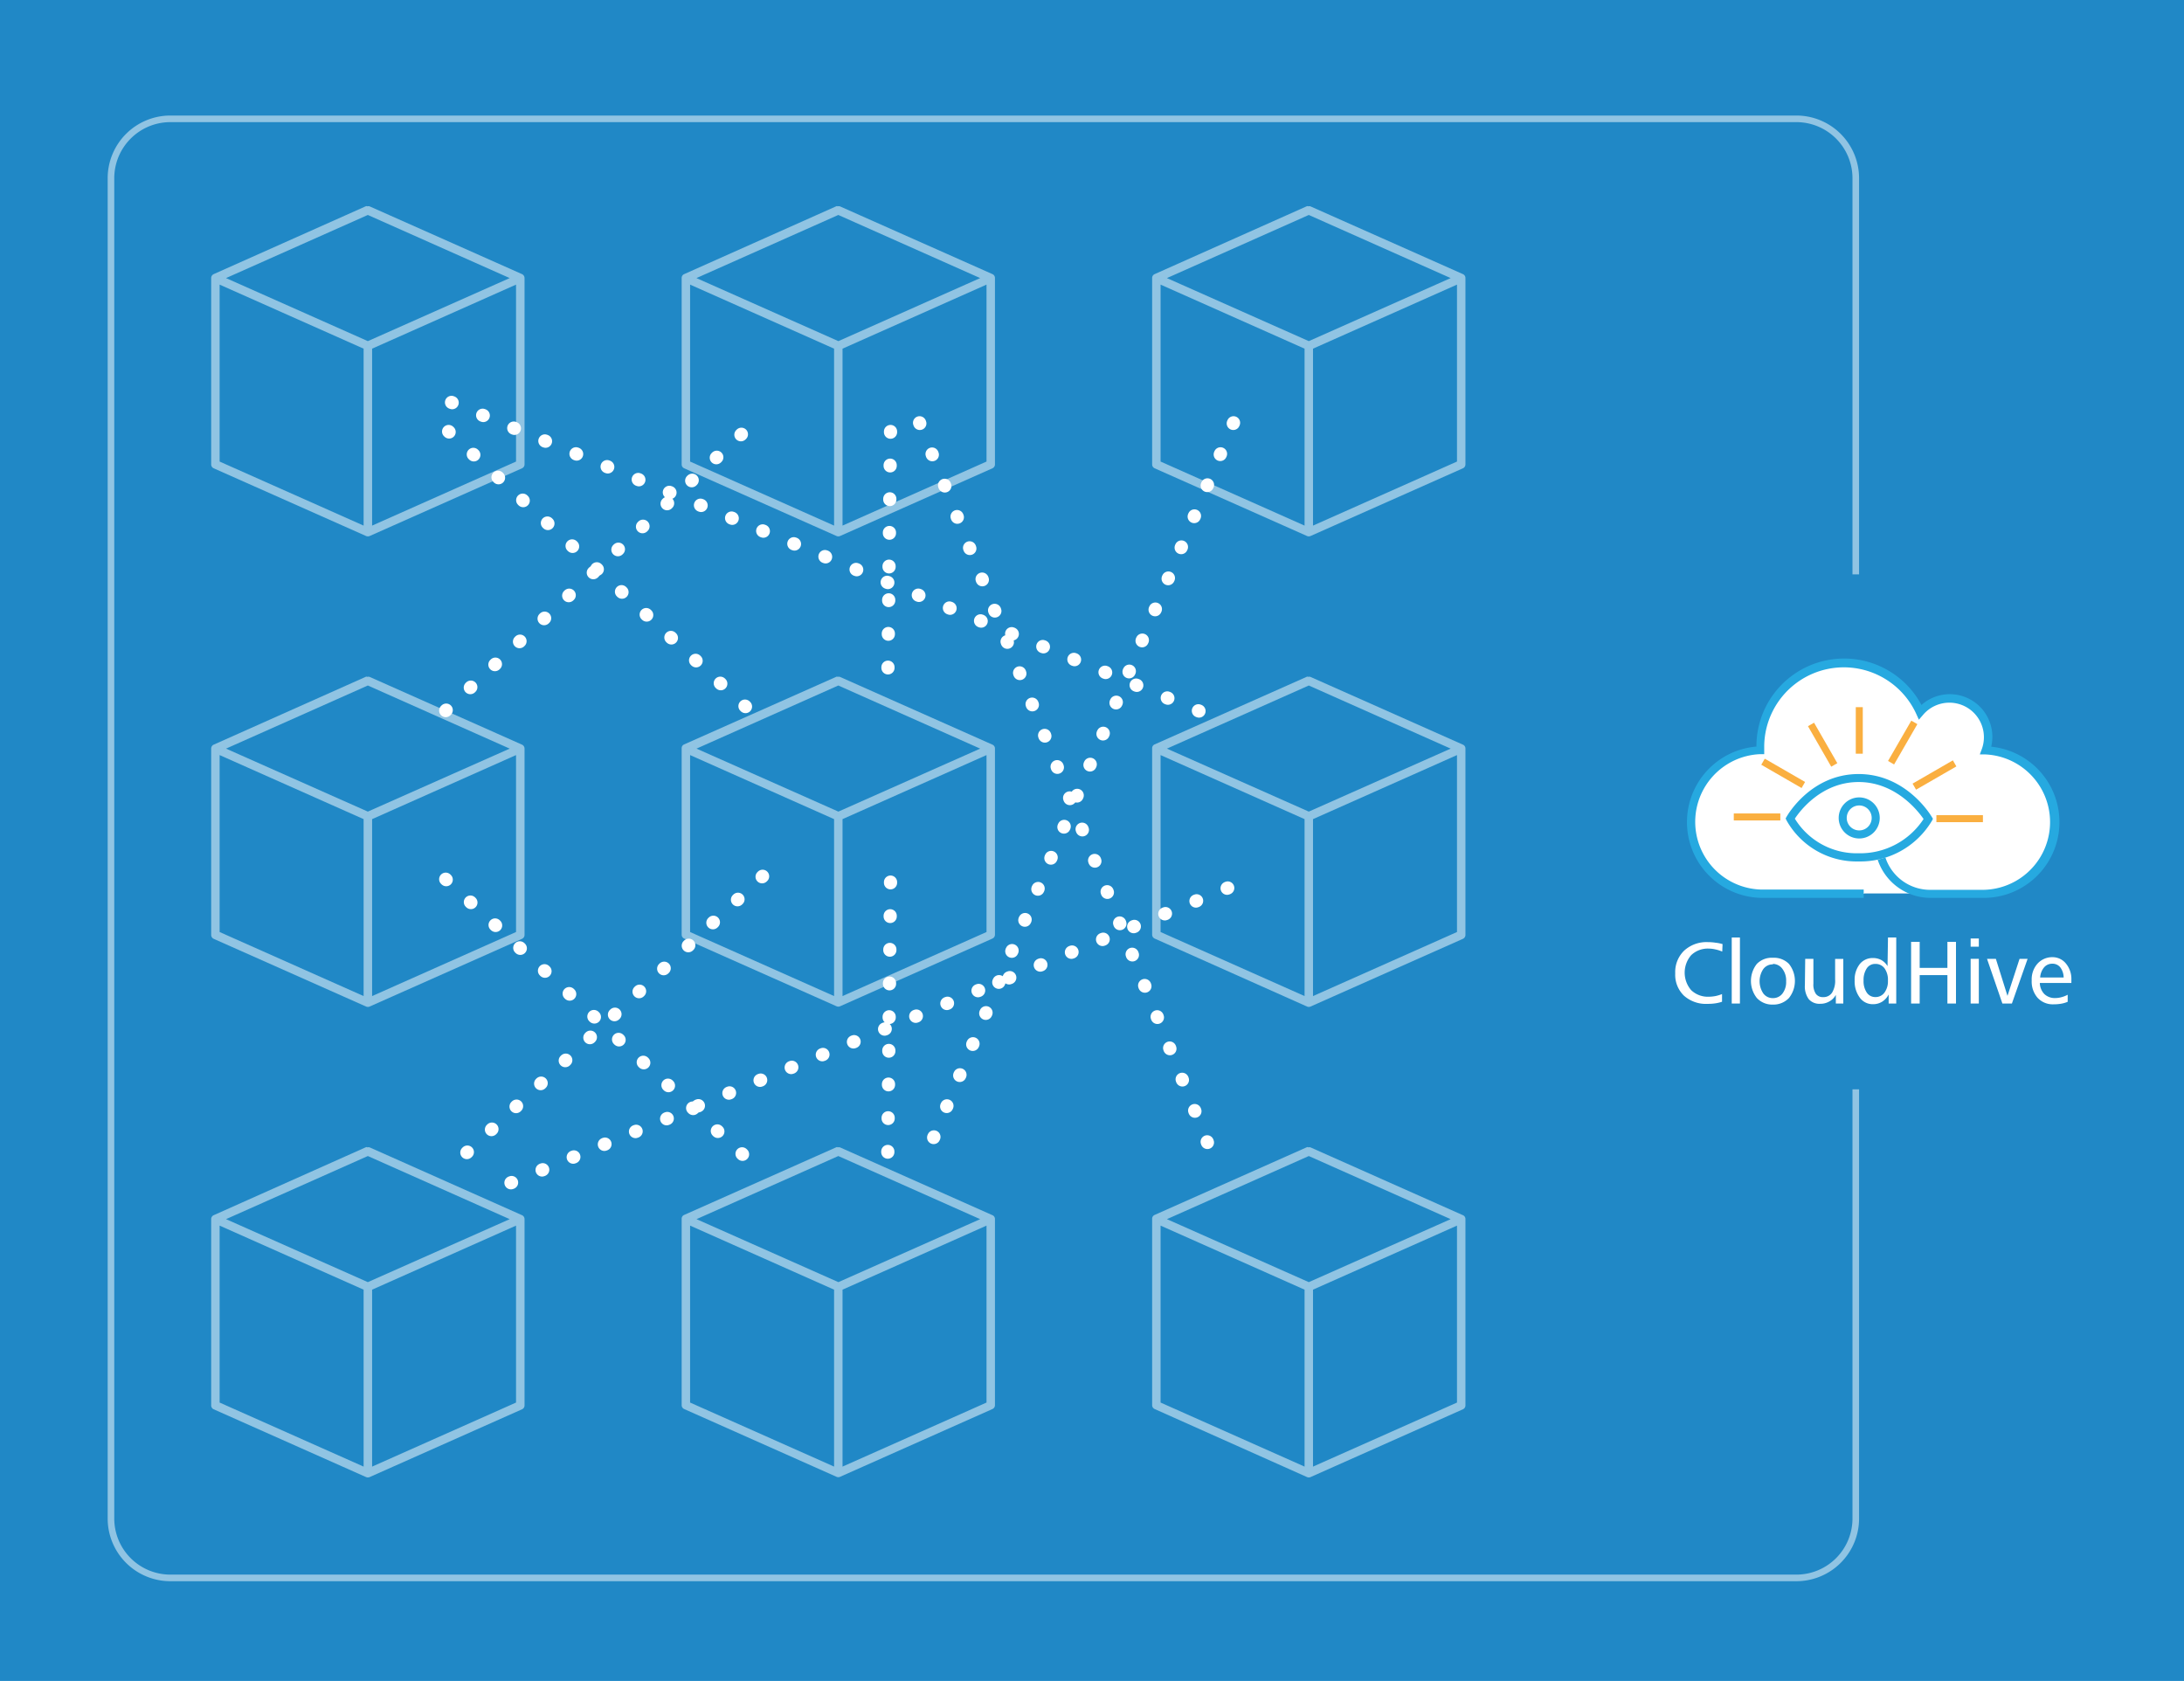 <?xml version="1.0" encoding="UTF-8"?> <svg xmlns="http://www.w3.org/2000/svg" viewBox="0 0 330.84 254.61"><defs><style>.cls-1{fill:#2088c6;}.cls-2,.cls-7{opacity:0.5;}.cls-3{fill:#fff;}.cls-4,.cls-7{fill:none;stroke:#fff;stroke-miterlimit:10;}.cls-4{stroke-linecap:round;stroke-width:2px;stroke-dasharray:0.1 5;}.cls-5{fill:#26a9e0;}.cls-6{fill:#faaf40;}</style></defs><g id="Layer_2" data-name="Layer 2"><g id="Layer_1-2" data-name="Layer 1"><rect class="cls-1" width="330.84" height="254.61"></rect><g class="cls-2"><path class="cls-3" d="M55.6,31.22l-.14,0L32.37,41.52a.66.66,0,0,0-.38.6V70.35a.64.64,0,0,0,.38.58L55.46,81.19a.7.7,0,0,0,.53,0L79.08,70.93a.64.64,0,0,0,.38-.58V42.12a.67.67,0,0,0-.38-.6L56,31.26a.65.65,0,0,0-.39,0Zm.12,1.34,21.49,9.56L55.72,51.67,34.24,42.12ZM33.27,43.11l21.81,9.7v26.8l-21.81-9.7Zm44.9,0v26.8l-21.8,9.7V52.81Z"></path></g><g class="cls-2"><path class="cls-3" d="M126.87,31.22l-.14,0L103.64,41.52a.63.63,0,0,0-.38.6V70.35a.64.64,0,0,0,.38.58l23.09,10.26a.67.67,0,0,0,.52,0l23.09-10.26a.64.64,0,0,0,.38-.58V42.12a.64.64,0,0,0-.38-.6L127.25,31.26a.62.62,0,0,0-.38,0Zm.12,1.34,21.49,9.56L127,51.67,105.5,42.12ZM104.54,43.11l21.81,9.7v26.8l-21.81-9.7Zm44.9,0v26.8l-21.81,9.7V52.81Z"></path></g><g class="cls-2"><path class="cls-3" d="M198.14,31.22l-.14,0L174.91,41.52a.63.63,0,0,0-.38.6V70.35a.64.64,0,0,0,.38.58L198,81.19a.67.67,0,0,0,.52,0l23.09-10.26a.64.64,0,0,0,.38-.58V42.12a.64.64,0,0,0-.38-.6L198.52,31.26a.62.62,0,0,0-.38,0Zm.12,1.34,21.49,9.56-21.49,9.55-21.49-9.55ZM175.81,43.11l21.81,9.7v26.8l-21.81-9.7Zm44.9,0v26.8l-21.81,9.7V52.81Z"></path></g><g class="cls-2"><path class="cls-3" d="M55.6,102.49l-.14,0L32.37,112.79a.65.65,0,0,0-.38.6v28.22a.65.65,0,0,0,.38.59l23.09,10.26a.7.7,0,0,0,.53,0L79.08,142.2a.65.65,0,0,0,.38-.59V113.39a.66.66,0,0,0-.38-.6L56,102.53a.65.65,0,0,0-.39,0Zm.12,1.34,21.49,9.56-21.49,9.54-21.48-9.54ZM33.27,114.37l21.81,9.7v26.8l-21.81-9.7Zm44.9,0v26.8l-21.8,9.7v-26.8Z"></path></g><g class="cls-2"><path class="cls-3" d="M126.87,102.49l-.14,0-23.09,10.26a.62.62,0,0,0-.38.6v28.22a.65.65,0,0,0,.38.59l23.09,10.26a.67.67,0,0,0,.52,0l23.09-10.26a.65.65,0,0,0,.38-.59V113.39a.63.63,0,0,0-.38-.6l-23.09-10.26a.62.62,0,0,0-.38,0Zm.12,1.34,21.49,9.56L127,122.93l-21.49-9.54Zm-22.45,10.54,21.81,9.7v26.8l-21.81-9.7Zm44.9,0v26.8l-21.81,9.7v-26.8Z"></path></g><g class="cls-2"><path class="cls-3" d="M198.14,102.49l-.14,0-23.09,10.26a.62.62,0,0,0-.38.6v28.22a.65.65,0,0,0,.38.59L198,152.46a.67.67,0,0,0,.52,0l23.09-10.26a.65.65,0,0,0,.38-.59V113.39a.63.63,0,0,0-.38-.6l-23.09-10.26a.62.62,0,0,0-.38,0Zm.12,1.34,21.49,9.56-21.49,9.54-21.49-9.54Zm-22.45,10.54,21.81,9.7v26.8l-21.81-9.7Zm44.9,0v26.8l-21.81,9.7v-26.8Z"></path></g><g class="cls-2"><path class="cls-3" d="M55.6,173.75l-.14,0L32.37,184.06a.65.65,0,0,0-.38.6v28.22a.64.64,0,0,0,.38.58l23.09,10.27a.7.7,0,0,0,.53,0l23.09-10.27a.64.64,0,0,0,.38-.58V184.66a.65.65,0,0,0-.38-.6L56,173.79a.74.74,0,0,0-.39,0Zm.12,1.35,21.49,9.56L55.72,194.2l-21.48-9.54ZM33.27,185.64l21.81,9.7v26.8l-21.81-9.7Zm44.9,0v26.8l-21.8,9.7v-26.8Z"></path></g><g class="cls-2"><path class="cls-3" d="M126.87,173.75l-.14,0-23.09,10.27a.62.62,0,0,0-.38.6v28.22a.64.64,0,0,0,.38.58l23.09,10.27a.67.67,0,0,0,.52,0l23.09-10.27a.64.64,0,0,0,.38-.58V184.66a.62.62,0,0,0-.38-.6l-23.09-10.27a.7.7,0,0,0-.38,0Zm.12,1.35,21.49,9.56L127,194.2l-21.49-9.54Zm-22.45,10.54,21.81,9.7v26.8l-21.81-9.7Zm44.9,0v26.8l-21.81,9.7v-26.8Z"></path></g><g class="cls-2"><path class="cls-3" d="M198.14,173.75l-.14,0-23.09,10.27a.62.62,0,0,0-.38.6v28.22a.64.64,0,0,0,.38.58L198,223.73a.67.67,0,0,0,.52,0l23.09-10.27a.64.64,0,0,0,.38-.58V184.66a.62.62,0,0,0-.38-.6l-23.09-10.27a.7.7,0,0,0-.38,0Zm.12,1.35,21.49,9.56-21.49,9.54-21.49-9.54Zm-22.45,10.54,21.81,9.7v26.8l-21.81-9.7Zm44.9,0v26.8l-21.81,9.7v-26.8Z"></path></g><line class="cls-4" x1="68.4" y1="60.95" x2="184.66" y2="108.95"></line><line class="cls-4" x1="67.52" y1="107.63" x2="114.64" y2="63.6"></line><line class="cls-4" x1="67.52" y1="133.17" x2="115.52" y2="177.65"></line><line class="cls-4" x1="134.9" y1="65.36" x2="134.46" y2="105.87"></line><line class="cls-4" x1="134.9" y1="133.61" x2="134.46" y2="177.21"></line><line class="cls-4" x1="67.96" y1="65.36" x2="115.96" y2="109.83"></line><line class="cls-4" x1="185.98" y1="134.5" x2="76.77" y2="179.41"></line><line class="cls-4" x1="115.52" y1="132.73" x2="68.84" y2="176.33"></line><line class="cls-4" x1="139.3" y1="64.04" x2="184.22" y2="176.33"></line><line class="cls-4" x1="186.86" y1="64.04" x2="139.74" y2="176.33"></line><g id="CloudHive_Logo" data-name="CloudHive Logo"><path class="cls-3" d="M282.36,135.36H267a10.87,10.87,0,0,1-.3-21.73c0-.21,0-.42,0-.64a12.67,12.67,0,0,1,24.23-5.18,5.85,5.85,0,0,1,10.3,3.79,5.67,5.67,0,0,1-.37,2,10.87,10.87,0,0,1-.54,21.73h-17.9Z"></path><path class="cls-3" d="M260.94,143l-.05,1.13a5.75,5.75,0,0,0-1.05-.33,4.63,4.63,0,0,0-1-.12,3.63,3.63,0,0,0-2.66,1,4.06,4.06,0,0,0,0,5.29,3.66,3.66,0,0,0,2.68,1,6,6,0,0,0,1-.1,6.14,6.14,0,0,0,1-.3l0,1.16a5.53,5.53,0,0,1-1,.24,7.33,7.33,0,0,1-1.17.08,5,5,0,0,1-3.6-1.24,4.4,4.4,0,0,1-1.32-3.38,4.51,4.51,0,0,1,1.35-3.44,5,5,0,0,1,3.61-1.29,7.18,7.18,0,0,1,1.16.09A5.46,5.46,0,0,1,260.94,143Z"></path><path class="cls-3" d="M262.33,142h1.24v10h-1.24Z"></path><path class="cls-3" d="M268.56,145.07A3.19,3.19,0,0,1,271,146a4.15,4.15,0,0,1,0,5.16,3.22,3.22,0,0,1-2.44,1,3.17,3.17,0,0,1-2.43-1,4.18,4.18,0,0,1,0-5.16A3.16,3.16,0,0,1,268.56,145.07Zm0,1a1.76,1.76,0,0,0-1.45.71,3.32,3.32,0,0,0,0,3.69,1.76,1.76,0,0,0,1.45.71,1.78,1.78,0,0,0,1.46-.7,2.87,2.87,0,0,0,.55-1.85,2.9,2.9,0,0,0-.55-1.86A1.78,1.78,0,0,0,268.57,146Z"></path><path class="cls-3" d="M273.46,145.23h1.24V149a2.5,2.5,0,0,0,.37,1.53,1.29,1.29,0,0,0,1.12.5,1.54,1.54,0,0,0,1.34-.68,3.44,3.44,0,0,0,.46-2v-3.11h1.24V152H278.1v-1.31a2.51,2.51,0,0,1-1,1,2.67,2.67,0,0,1-1.38.35,2.13,2.13,0,0,1-1.73-.71,3.26,3.26,0,0,1-.58-2.1Z"></path><path class="cls-3" d="M286,142h1.25v10H286.1v-1.37a2.79,2.79,0,0,1-1,1.1,2.55,2.55,0,0,1-1.38.37,2.4,2.4,0,0,1-2-1,4.11,4.11,0,0,1-.77-2.57,3.83,3.83,0,0,1,.76-2.49,2.48,2.48,0,0,1,2-.93,2.62,2.62,0,0,1,1.29.31,2.56,2.56,0,0,1,.93.92ZM284.07,146a1.5,1.5,0,0,0-1.29.68,3.17,3.17,0,0,0-.48,1.85,3.07,3.07,0,0,0,.49,1.82,1.53,1.53,0,0,0,1.31.67,1.65,1.65,0,0,0,1.37-.68,2.88,2.88,0,0,0,.52-1.81,3,3,0,0,0-.51-1.86A1.68,1.68,0,0,0,284.07,146Z"></path><path class="cls-3" d="M289.5,142.66h1.3v3.94H295v-3.94h1.3V152H295v-4.3H290.8V152h-1.3Z"></path><path class="cls-3" d="M298.52,142.15h1.24v1.24h-1.24Zm0,3.08h1.24V152h-1.24Z"></path><path class="cls-3" d="M301,145.23h1.34l1.76,5.61,1.83-5.61h1.22L304.77,152h-1.44Z"></path><path class="cls-3" d="M313.78,148.38v.51H309a2.49,2.49,0,0,0,.69,1.68,2.29,2.29,0,0,0,1.67.6,3.58,3.58,0,0,0,.92-.13,4.26,4.26,0,0,0,.94-.37v1.07a4.59,4.59,0,0,1-1,.29,6.83,6.83,0,0,1-1.16.09,3.11,3.11,0,0,1-2.41-1,3.75,3.75,0,0,1-.88-2.63,3.56,3.56,0,0,1,.86-2.51,3,3,0,0,1,2.27-1A2.6,2.6,0,0,1,313,146,3.64,3.64,0,0,1,313.78,148.38Zm-1.17-.32a2.62,2.62,0,0,0-.52-1.55,1.49,1.49,0,0,0-1.21-.54,1.59,1.59,0,0,0-1.24.56,2.66,2.66,0,0,0-.59,1.53Z"></path><path class="cls-5" d="M281.55,130.48a12.16,12.16,0,0,1-10.92-6.22l-.14-.29.16-.28c.15-.26,3.71-6.45,10.9-6.45s10.93,6.23,11.08,6.49l.18.29-.16.31A12.61,12.61,0,0,1,281.55,130.48ZM271.89,124a11,11,0,0,0,9.66,5.24,11.46,11.46,0,0,0,9.84-5.19c-.82-1.19-4.22-5.6-9.84-5.6S272.65,122.84,271.89,124Z"></path><path class="cls-5" d="M281.64,127a3.11,3.11,0,1,1,3.11-3.11A3.11,3.11,0,0,1,281.64,127Zm0-5a1.89,1.89,0,1,0,1.89,1.89A1.89,1.89,0,0,0,281.64,122Z"></path><path class="cls-5" d="M300.26,136h-7.82a8.45,8.45,0,0,1-8-5.77l1.17-.34a7.13,7.13,0,0,0,6.8,4.89h7.82a10.26,10.26,0,0,0,.51-20.51l-.83,0,.29-.78a5.18,5.18,0,0,0,.33-1.82,5.23,5.23,0,0,0-9.22-3.39l-.63.73-.4-.88A12.06,12.06,0,0,0,267.25,113c0,.21,0,.41,0,.61l0,.62-.62,0a10.26,10.26,0,0,0,.28,20.51h15.41V136H267a11.48,11.48,0,0,1-.93-22.92V113a13.28,13.28,0,0,1,25-6.22,6.45,6.45,0,0,1,10.74,4.83,6.81,6.81,0,0,1-.17,1.49A11.48,11.48,0,0,1,300.26,136Z"></path><rect class="cls-6" x="281.12" y="107.11" width="1.06" height="7.05"></rect><rect class="cls-6" x="274.48" y="108.82" width="1.06" height="7.05" transform="matrix(0.87, -0.5, 0.5, 0.87, -19.33, 152.56)"></rect><rect class="cls-6" x="269.59" y="113.61" width="1.06" height="7.05" transform="translate(33.62 292.5) rotate(-60)"></rect><rect class="cls-6" x="262.64" y="123.21" width="7.05" height="1.06"></rect><rect class="cls-6" x="293.33" y="123.47" width="7.05" height="1.06"></rect><rect class="cls-6" x="289.51" y="116.84" width="7.05" height="1.06" transform="translate(-19.42 162.26) rotate(-30)"></rect><rect class="cls-6" x="284.71" y="111.95" width="7.05" height="1.06" transform="translate(46.7 305.85) rotate(-60)"></rect></g><path class="cls-7" d="M281.12,165v65a9,9,0,0,1-9,9H25.81a9,9,0,0,1-9-9V27a9,9,0,0,1,9-9H272.12a9,9,0,0,1,9,9V87"></path></g></g></svg> 
